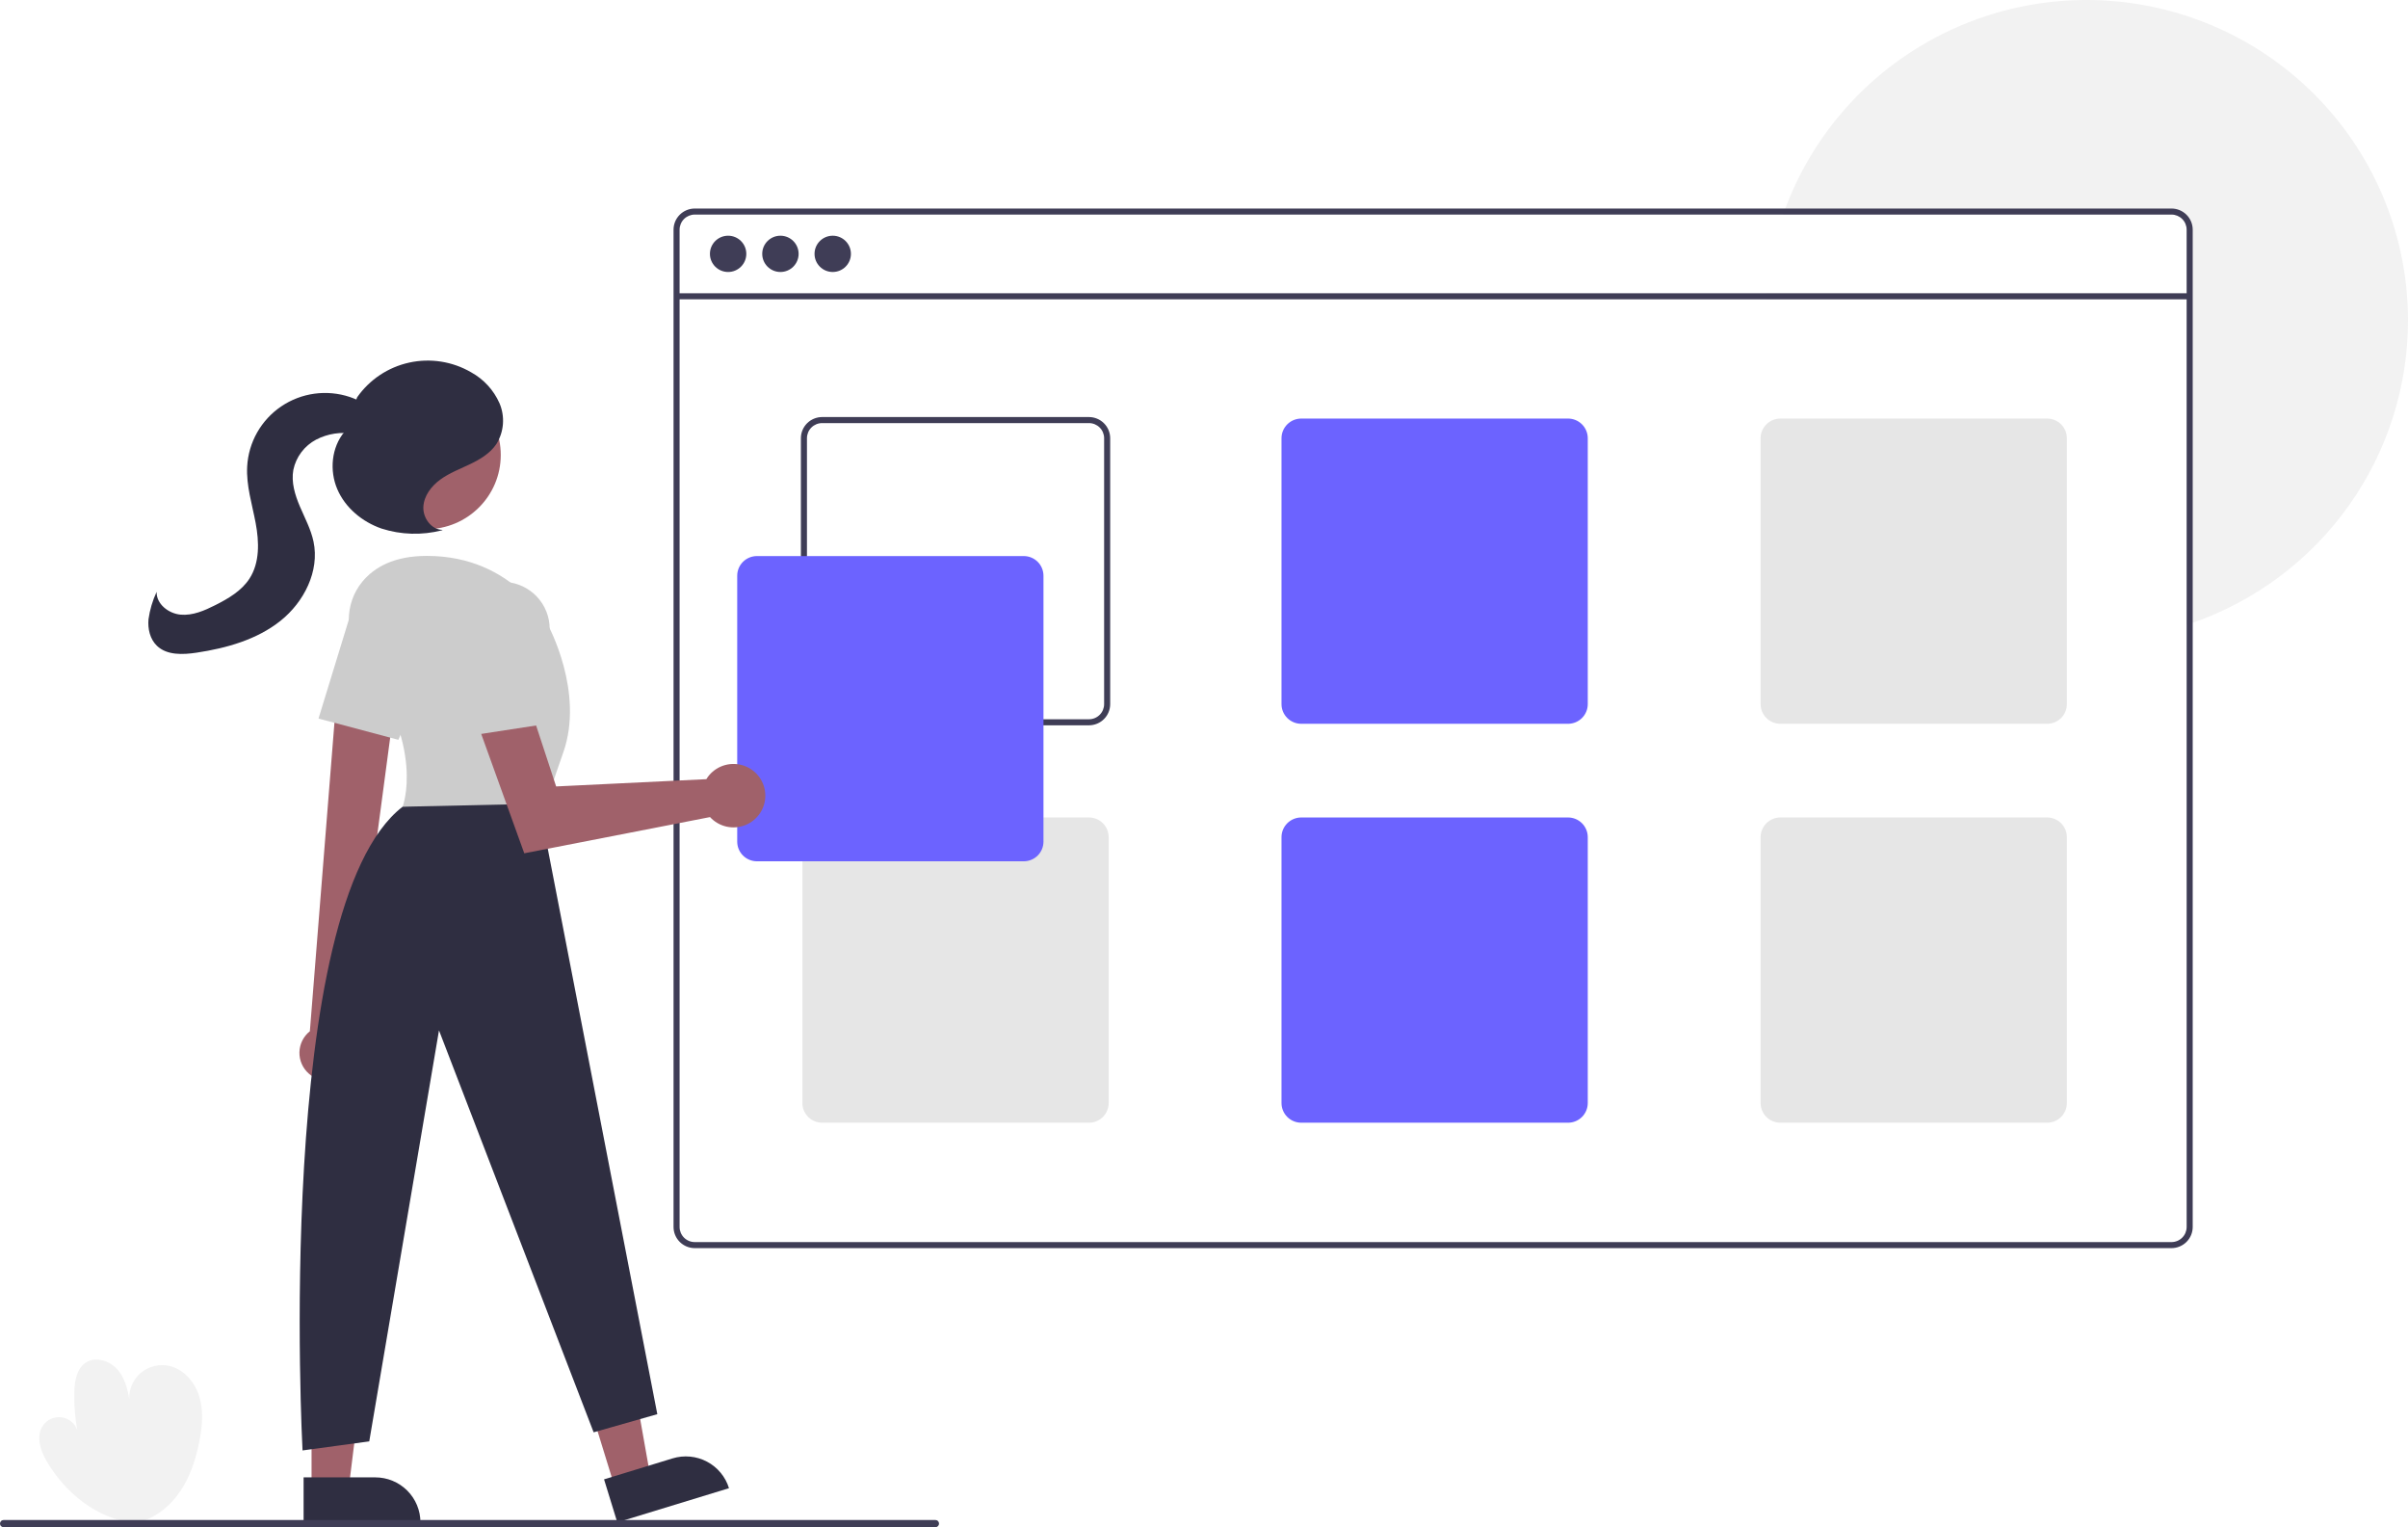 <svg width="399" height="253" viewBox="0 0 399 253" fill="none" xmlns="http://www.w3.org/2000/svg">
<g clip-path="url(#clip0_328_201)">
<path d="M22.368 252.262C16.213 251.757 10.778 247.32 7.688 241.992C6.651 240.205 5.941 237.861 7.115 236.161C7.451 235.674 7.915 235.289 8.457 235.048C8.998 234.808 9.596 234.721 10.183 234.797C10.771 234.873 11.327 235.109 11.788 235.48C12.25 235.851 12.6 236.341 12.8 236.897C12.422 234.81 12.259 232.689 12.315 230.569C12.363 228.773 12.703 226.743 14.201 225.745C15.939 224.587 18.445 225.506 19.709 227.166C20.973 228.825 21.316 230.984 21.619 233.046C21.372 232.173 21.348 231.253 21.549 230.368C21.751 229.484 22.172 228.664 22.773 227.984C23.375 227.304 24.139 226.785 24.994 226.475C25.849 226.164 26.768 226.073 27.668 226.208C30.214 226.591 32.208 228.787 32.986 231.233C33.764 233.678 33.522 236.33 33.021 238.846C32.433 241.797 31.48 244.724 29.764 247.199C28.048 249.674 25.5 251.669 22.543 252.275L22.368 252.262Z" fill="#F2F2F2"/>
<path d="M399 53.069C399 64.075 395.567 74.809 389.176 83.785C382.785 92.762 373.752 99.537 363.326 103.174C362.995 103.289 362.658 103.404 362.322 103.509V49.584H292.598C292.618 49.249 292.643 48.913 292.673 48.583H362.322V38.049C362.321 37.385 362.056 36.749 361.585 36.279C361.114 35.81 360.476 35.546 359.809 35.546H295.457C295.572 35.211 295.693 34.875 295.823 34.545C300.183 22.885 308.515 13.122 319.365 6.961C330.214 0.801 342.891 -1.365 355.181 0.841C367.47 3.047 378.591 9.486 386.601 19.033C394.61 28.579 398.999 40.626 399 53.069Z" fill="#F2F2F2"/>
<path d="M359.81 34.545H115.121C114.188 34.546 113.294 34.915 112.635 35.572C111.975 36.229 111.605 37.12 111.604 38.049V203.263C111.605 204.192 111.975 205.083 112.635 205.74C113.294 206.397 114.188 206.767 115.121 206.768H359.81C360.742 206.767 361.636 206.397 362.296 205.74C362.955 205.083 363.326 204.192 363.327 203.263V38.049C363.326 37.12 362.955 36.229 362.296 35.572C361.636 34.915 360.742 34.546 359.81 34.545ZM362.322 203.263C362.322 203.927 362.057 204.563 361.586 205.033C361.115 205.502 360.476 205.766 359.81 205.766H115.121C114.454 205.766 113.816 205.502 113.344 205.033C112.873 204.563 112.609 203.927 112.608 203.263V38.049C112.609 37.385 112.873 36.749 113.344 36.279C113.816 35.81 114.454 35.546 115.121 35.546H359.81C360.476 35.546 361.115 35.81 361.586 36.279C362.057 36.749 362.322 37.385 362.322 38.049V203.263Z" fill="#3F3D56"/>
<path d="M362.824 48.583H112.105V49.584H362.824V48.583Z" fill="#3F3D56"/>
<path d="M120.647 45.058C122.312 45.058 123.662 43.713 123.662 42.054C123.662 40.395 122.312 39.05 120.647 39.05C118.983 39.05 117.633 40.395 117.633 42.054C117.633 43.713 118.983 45.058 120.647 45.058Z" fill="#3F3D56"/>
<path d="M129.314 45.058C130.979 45.058 132.329 43.713 132.329 42.054C132.329 40.395 130.979 39.05 129.314 39.05C127.65 39.05 126.3 40.395 126.3 42.054C126.3 43.713 127.65 45.058 129.314 45.058Z" fill="#3F3D56"/>
<path d="M137.981 45.058C139.646 45.058 140.996 43.713 140.996 42.054C140.996 40.395 139.646 39.05 137.981 39.05C136.317 39.05 134.967 40.395 134.967 42.054C134.967 43.713 136.317 45.058 137.981 45.058Z" fill="#3F3D56"/>
<path d="M180.438 69.089H136.223C135.291 69.09 134.397 69.46 133.737 70.117C133.078 70.774 132.707 71.665 132.706 72.594V116.651C132.707 117.58 133.078 118.471 133.737 119.128C134.397 119.785 135.291 120.154 136.223 120.156H180.438C181.371 120.154 182.264 119.785 182.924 119.128C183.583 118.471 183.954 117.58 183.955 116.651V72.594C183.954 71.665 183.583 70.774 182.924 70.117C182.264 69.46 181.371 69.09 180.438 69.089ZM182.95 116.651C182.95 117.315 182.685 117.951 182.214 118.421C181.743 118.89 181.104 119.154 180.438 119.154H136.223C135.557 119.154 134.918 118.89 134.447 118.421C133.976 117.951 133.711 117.315 133.711 116.651V72.594C133.711 71.93 133.976 71.294 134.447 70.824C134.918 70.355 135.557 70.091 136.223 70.091H180.438C181.104 70.091 181.743 70.355 182.214 70.824C182.685 71.294 182.95 71.93 182.95 72.594V116.651Z" fill="#3F3D56"/>
<path d="M259.824 69.34H215.609C214.743 69.341 213.913 69.685 213.301 70.295C212.689 70.905 212.344 71.731 212.343 72.594V116.651C212.344 117.514 212.689 118.34 213.301 118.95C213.913 119.56 214.743 119.903 215.609 119.905H259.824C260.689 119.903 261.519 119.56 262.131 118.95C262.743 118.34 263.088 117.514 263.089 116.651V72.594C263.088 71.731 262.743 70.905 262.131 70.295C261.519 69.685 260.689 69.341 259.824 69.34Z" fill="#6C63FF"/>
<path d="M339.209 69.34H294.994C294.129 69.341 293.299 69.685 292.687 70.295C292.075 70.905 291.73 71.731 291.729 72.594V116.651C291.73 117.514 292.075 118.34 292.687 118.95C293.299 119.56 294.129 119.903 294.994 119.905H339.209C340.075 119.903 340.905 119.56 341.517 118.95C342.129 118.34 342.473 117.514 342.475 116.651V72.594C342.473 71.731 342.129 70.905 341.517 70.295C340.905 69.685 340.075 69.341 339.209 69.34Z" fill="#E6E6E6"/>
<path d="M180.438 135.425H136.223C135.357 135.427 134.528 135.77 133.915 136.38C133.303 136.99 132.959 137.817 132.957 138.68V182.737C132.959 183.599 133.303 184.426 133.915 185.036C134.528 185.646 135.357 185.989 136.223 185.991H180.438C181.303 185.989 182.133 185.646 182.745 185.036C183.357 184.426 183.702 183.599 183.704 182.737V138.68C183.702 137.817 183.357 136.99 182.745 136.38C182.133 135.77 181.303 135.427 180.438 135.425Z" fill="#E6E6E6"/>
<path d="M259.824 135.425H215.609C214.743 135.427 213.913 135.77 213.301 136.38C212.689 136.99 212.344 137.817 212.343 138.68V182.737C212.344 183.599 212.689 184.426 213.301 185.036C213.913 185.646 214.743 185.989 215.609 185.991H259.824C260.689 185.989 261.519 185.646 262.131 185.036C262.743 184.426 263.088 183.599 263.089 182.737V138.68C263.088 137.817 262.743 136.99 262.131 136.38C261.519 135.77 260.689 135.427 259.824 135.425Z" fill="#6C63FF"/>
<path d="M339.209 135.425H294.994C294.129 135.427 293.299 135.77 292.687 136.38C292.075 136.99 291.73 137.817 291.729 138.68V182.737C291.73 183.599 292.075 184.426 292.687 185.036C293.299 185.646 294.129 185.989 294.994 185.991H339.209C340.075 185.989 340.905 185.646 341.517 185.036C342.129 184.426 342.473 183.599 342.475 182.737V138.68C342.473 137.817 342.129 136.99 341.517 136.38C340.905 135.77 340.075 135.427 339.209 135.425Z" fill="#E6E6E6"/>
<path d="M169.636 142.685H125.421C124.555 142.684 123.725 142.34 123.112 141.73C122.5 141.12 122.156 140.293 122.155 139.43V95.373C122.156 94.511 122.5 93.683 123.112 93.073C123.725 92.463 124.555 92.12 125.421 92.119H169.636C170.501 92.12 171.331 92.463 171.944 93.073C172.556 93.683 172.9 94.511 172.901 95.373V139.43C172.9 140.293 172.556 141.12 171.944 141.73C171.331 142.34 170.501 142.684 169.636 142.685Z" fill="#6C63FF"/>
<path d="M101.868 246.363L107.756 244.562L103.588 221.073L94.897 223.73L101.868 246.363Z" fill="#A0616A"/>
<path d="M120.792 246.538L102.284 252.197L100.09 245.072L111.447 241.599C112.386 241.312 113.373 241.212 114.35 241.305C115.328 241.398 116.278 241.682 117.146 242.14C118.014 242.599 118.782 243.223 119.408 243.978C120.033 244.732 120.504 245.602 120.792 246.538Z" fill="#2F2E41"/>
<path d="M51.625 246.498L57.785 246.498L60.715 222.823L51.624 222.823L51.625 246.498Z" fill="#A0616A"/>
<path d="M69.665 252.197L50.305 252.197L50.305 244.744L62.184 244.744C63.167 244.744 64.139 244.936 65.047 245.311C65.954 245.685 66.779 246.234 67.474 246.926C68.168 247.619 68.719 248.44 69.095 249.344C69.471 250.249 69.665 251.218 69.665 252.197Z" fill="#2F2E41"/>
<path d="M51.183 177.87C50.677 177.428 50.274 176.881 50.004 176.267C49.733 175.653 49.6 174.988 49.615 174.317C49.631 173.647 49.793 172.988 50.092 172.387C50.39 171.786 50.817 171.257 51.343 170.839L56.119 110.914L65.831 113.332L58.055 171.787C58.702 172.713 58.986 173.844 58.853 174.965C58.719 176.086 58.178 177.12 57.331 177.87C56.484 178.62 55.39 179.034 54.257 179.034C53.124 179.034 52.03 178.62 51.183 177.87Z" fill="#A0616A"/>
<path d="M70.633 87.672C77.448 87.672 82.974 82.166 82.974 75.375C82.974 68.584 77.448 63.079 70.633 63.079C63.818 63.079 58.292 68.584 58.292 75.375C58.292 82.166 63.818 87.672 70.633 87.672Z" fill="#A0616A"/>
<path d="M59.902 109.07C57.118 105.261 57.032 100.015 60.032 96.372C61.989 93.994 65.263 92.092 70.73 92.092C85.3 92.092 90.827 103.607 90.827 103.607C90.827 103.607 96.857 114.621 93.34 124.634C89.823 134.647 89.823 135.648 89.823 135.648L66.71 133.645C66.71 133.645 70.609 123.717 59.902 109.07Z" fill="#CCCCCC"/>
<path d="M52.775 119.038L57.754 102.806C58.088 101.719 58.657 100.719 59.421 99.875C60.185 99.031 61.126 98.365 62.177 97.924C63.228 97.482 64.364 97.276 65.504 97.32C66.643 97.364 67.759 97.657 68.773 98.178C70.532 99.085 71.878 100.625 72.54 102.486C73.201 104.346 73.127 106.387 72.334 108.196L66.004 122.56L52.775 119.038Z" fill="#CCCCCC"/>
<path d="M89.32 133.145L108.915 234.276L98.364 237.28L72.74 170.693L61.184 238.782L50.13 240.283C50.13 240.283 45.281 150.194 66.71 133.645L89.32 133.145Z" fill="#2F2E41"/>
<path d="M117.523 128.405C117.344 128.617 117.182 128.843 117.039 129.08L92.15 130.283L87.358 115.704L79.037 119.645L86.869 141.359L117.649 135.361C118.372 136.147 119.319 136.696 120.363 136.934C121.407 137.172 122.499 137.087 123.493 136.691C124.488 136.296 125.338 135.608 125.93 134.719C126.523 133.83 126.83 132.783 126.811 131.716C126.791 130.649 126.446 129.614 125.822 128.747C125.197 127.88 124.323 127.223 123.314 126.864C122.306 126.504 121.212 126.459 120.177 126.735C119.143 127.01 118.217 127.592 117.523 128.405Z" fill="#A0616A"/>
<path d="M75.555 105.061C75.421 103.932 75.539 102.788 75.898 101.709C76.257 100.63 76.85 99.644 77.634 98.818C78.418 97.993 79.375 97.349 80.436 96.933C81.497 96.516 82.638 96.337 83.776 96.408C85.752 96.535 87.607 97.405 88.963 98.844C90.319 100.282 91.076 102.181 91.079 104.154V119.842L77.545 121.917L75.555 105.061Z" fill="#CCCCCC"/>
<path d="M73.347 87.783C71.495 87.775 70.066 85.832 70.149 83.988C70.232 82.144 71.475 80.522 72.972 79.436C74.469 78.35 76.225 77.688 77.895 76.889C79.564 76.09 81.22 75.094 82.251 73.561C82.873 72.557 83.245 71.419 83.335 70.243C83.424 69.066 83.229 67.885 82.765 66.8C81.805 64.628 80.158 62.83 78.075 61.681C74.981 59.876 71.319 59.299 67.817 60.065C64.315 60.83 61.232 62.882 59.18 65.811L57.066 71.548C54.911 74.129 54.569 77.963 55.894 81.05C57.218 84.137 60.038 86.46 63.22 87.564C66.448 88.598 69.904 88.701 73.189 87.862" fill="#2F2E41"/>
<path d="M62.069 68.678C61.16 67.227 59.584 66.303 57.956 65.762C56.069 65.134 54.062 64.949 52.092 65.22C50.121 65.492 48.24 66.213 46.596 67.328C44.95 68.442 43.586 69.92 42.608 71.645C41.63 73.371 41.065 75.299 40.957 77.278C40.784 80.439 41.778 83.531 42.361 86.643C42.945 89.755 43.061 93.192 41.339 95.853C40.027 97.879 37.84 99.155 35.681 100.245C33.882 101.153 31.935 102.005 29.927 101.824C27.918 101.643 25.899 100.058 25.952 98.048C25.28 99.489 24.826 101.021 24.605 102.594C24.463 104.175 24.854 105.879 26 106.981C27.664 108.582 30.302 108.465 32.59 108.12C37.542 107.372 42.557 105.969 46.47 102.853C50.382 99.736 52.979 94.605 51.948 89.72C51.518 87.68 50.506 85.817 49.689 83.898C48.871 81.978 48.233 79.879 48.609 77.828C48.831 76.771 49.283 75.776 49.934 74.912C50.584 74.049 51.417 73.338 52.373 72.831C54.307 71.829 56.52 71.494 58.665 71.88C60.072 72.11 61.828 72.467 62.662 71.316C62.883 70.951 62.996 70.531 62.987 70.105C62.979 69.679 62.85 69.264 62.615 68.908C62.133 68.204 61.521 67.599 60.81 67.126" fill="#2F2E41"/>
<path d="M154.995 253H0.598C0.519 253 0.441 252.985 0.369 252.955C0.296 252.925 0.23 252.881 0.174 252.826C0.118 252.771 0.074 252.705 0.044 252.632C0.014 252.56 -0.002 252.482 -0.002 252.404C-0.002 252.325 0.014 252.248 0.044 252.175C0.074 252.103 0.118 252.037 0.174 251.982C0.23 251.926 0.296 251.882 0.369 251.853C0.441 251.823 0.519 251.808 0.598 251.808H154.995C155.074 251.808 155.152 251.823 155.225 251.853C155.298 251.882 155.364 251.926 155.419 251.982C155.475 252.037 155.519 252.103 155.55 252.175C155.58 252.248 155.595 252.325 155.595 252.404C155.595 252.482 155.58 252.56 155.55 252.632C155.519 252.705 155.475 252.771 155.419 252.826C155.364 252.881 155.298 252.925 155.225 252.955C155.152 252.985 155.074 253 154.995 253Z" fill="#3F3D56"/>
</g>
<defs>
<clipPath id="clip0_328_201">
<rect width="399" height="253" fill="white"/>
</clipPath>
</defs>
</svg>
